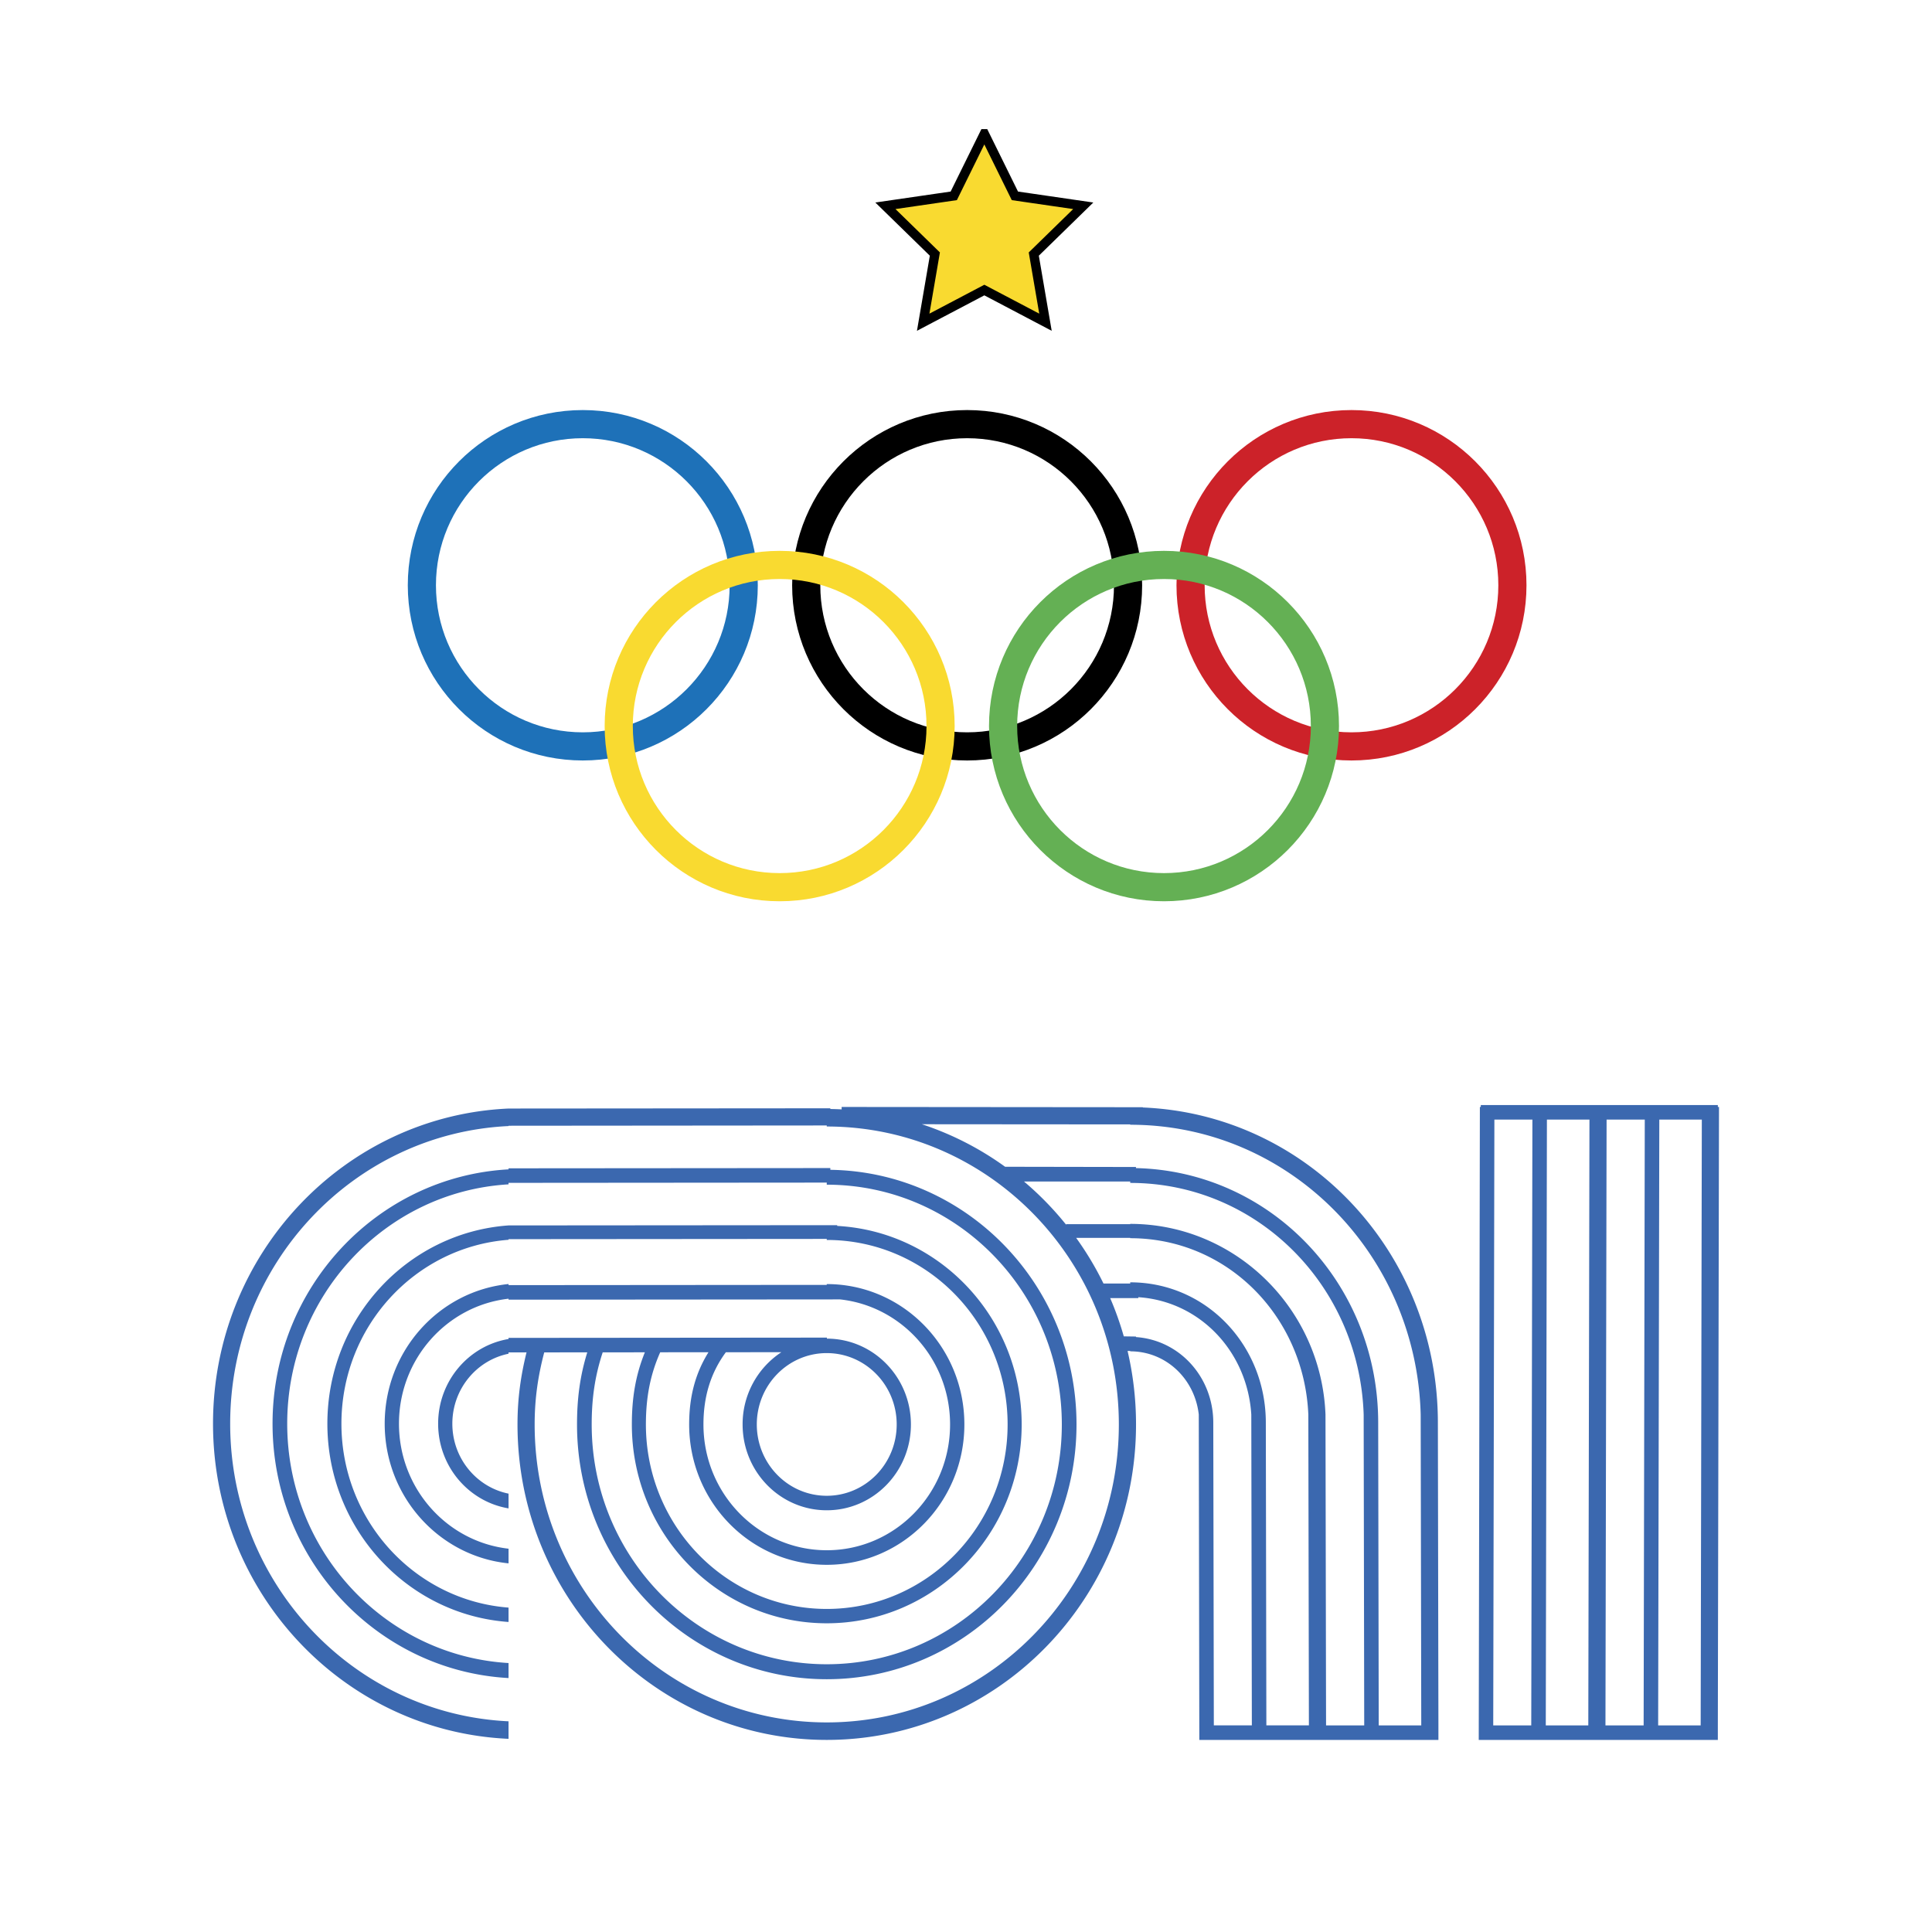 <svg xmlns="http://www.w3.org/2000/svg" width="2500" height="2500" viewBox="0 0 192.756 192.756"><path fill-rule="evenodd" clip-rule="evenodd" fill="#fff" d="M0 0h192.756v192.756H0V0z"/><path d="M171.389 110.441v-.192h-23.65v.192h-.092l-.113 63.15H171.389v-1.45l.115-61.7h-.115zm-18.616 61.701h-3.793l.115-60.441h3.793l-.115 60.441zm5.692 0h-4.242l.113-60.441h4.244l-.115 60.441zm5.521 0h-3.809l.113-60.441h3.809l-.113 60.441zm5.69 0h-4.242l.115-60.441h4.242l-.115 60.441zM143.457 141.941c0-16.953-12.98-30.773-29.438-31.447v-.027l-30.049-.025v.241a26.446 26.446 0 0 0-1.128-.036v-.073l-32.105.025c-16.405.733-29.484 14.528-29.484 31.443 0 16.914 13.079 30.71 29.484 31.441v-1.748c-15.458-.729-27.772-13.745-27.772-29.693 0-15.949 12.313-28.965 27.772-29.695v-.032l31.748-.027v.103c16.095 0 29.142 13.31 29.142 29.728s-13.047 29.726-29.142 29.726-29.143-13.308-29.143-29.726c0-2.592.341-4.859.956-7.192l4.293-.002c-.713 2.316-1.022 4.548-1.022 7.194 0 14.036 11.156 25.417 24.917 25.417 13.762 0 24.917-11.381 24.917-25.417 0-13.916-10.965-25.214-24.561-25.407v-.174l-32.105.025v.104c-13.123.726-23.545 11.808-23.545 25.376 0 13.566 10.422 24.65 23.545 25.377v-1.498c-12.314-.725-22.082-11.138-22.082-23.879 0-12.743 9.767-23.154 22.082-23.88v-.15l31.748-.025v.208c12.952 0 23.453 10.709 23.453 23.923 0 13.212-10.5 23.923-23.453 23.923-12.951 0-23.452-10.711-23.452-23.923 0-2.655.339-4.893 1.098-7.195l4.207-.004c-.913 2.253-1.298 4.509-1.298 7.199 0 10.954 8.706 19.836 19.445 19.836s19.447-8.882 19.447-19.836c0-10.6-8.149-19.255-18.405-19.809v-.075l-32.79.025c-10.1.719-18.075 9.299-18.075 19.783s7.976 19.062 18.075 19.781v-1.434c-9.325-.715-16.673-8.653-16.673-18.348 0-9.695 7.349-17.634 16.673-18.348v-.063l31.748-.025v.104c9.965 0 18.044 8.241 18.044 18.407 0 10.164-8.08 18.406-18.044 18.406s-18.044-8.242-18.044-18.406c0-2.709.439-4.976 1.428-7.201l4.816-.003c-1.308 2.096-1.928 4.43-1.928 7.204 0 7.733 6.146 14.004 13.729 14.004s13.729-6.271 13.729-14.004c0-7.735-6.147-14.005-13.729-14.005v.08l-31.748.025v-.111c-6.938.704-12.357 6.673-12.357 13.936 0 7.262 5.419 13.231 12.357 13.934v-1.463c-6.149-.696-10.933-6.012-10.933-12.471s4.784-11.775 10.933-12.471v.096l33.079-.026c6.168.678 10.972 6.003 10.972 12.477 0 6.93-5.508 12.549-12.303 12.549-6.794 0-12.303-5.619-12.303-12.549 0-2.827.749-5.192 2.237-7.206l5.538-.004a8.595 8.595 0 0 0-3.868 7.21c0 4.73 3.76 8.563 8.396 8.563 4.638 0 8.396-3.833 8.396-8.563 0-4.727-3.752-8.556-8.382-8.563v-.101l-31.762.027v.111c-3.985.669-7.025 4.196-7.025 8.45 0 4.253 3.041 7.781 7.025 8.449v-1.471c-3.197-.65-5.608-3.526-5.608-6.979 0-3.453 2.411-6.33 5.608-6.979v-.134l1.794-.002c-.579 2.336-.901 4.605-.901 7.19 0 17.382 13.814 31.475 30.855 31.475s30.855-14.093 30.855-31.475c0-2.525-.293-4.979-.844-7.333l.266.004v.035c3.584 0 6.439 2.756 6.838 6.305l.055 32.464H143.511v-1.45l-.054-30.2zm-53.994.176c0 3.931-3.124 7.117-6.979 7.117-3.854 0-6.978-3.187-6.978-7.117 0-3.933 3.124-7.118 6.978-7.118 3.855 0 6.979 3.186 6.979 7.118zm31.586-.176c0-4.534-3.346-8.241-7.715-8.541v-.054l-1.213-.017a31.685 31.685 0 0 0-1.359-3.82h2.807v-.088c6.154.405 10.879 5.427 11.273 11.706l.055 31.014h-3.793l-.055-30.2zm5.242 0c0-7.733-5.947-14.003-13.529-14.003v.12h-2.666a31.347 31.347 0 0 0-2.729-4.556h5.395v.033c9.697 0 17.352 7.805 17.77 17.592l.057 31.014h-4.244l-.054-30.2zm9.762-.813l.055 31.014h-3.807l-.057-31.014c-.418-10.578-9.01-19.022-19.482-19.022v.027h-6.391v.061a31.262 31.262 0 0 0-4.207-4.315l10.598.002v.139c12.683-.001 22.869 10.273 23.291 23.108zm5.689 0l.057 31.014h-4.244l-.053-30.2c0-13.842-10.672-25.091-24.168-25.401v-.11l-13.055-.023a30.453 30.453 0 0 0-8.304-4.243l20.787.016v.035c15.828-.002 28.558 12.869 28.98 28.912z" fill-rule="evenodd" clip-rule="evenodd" fill="#3b68af"/><path d="M74.201 58.392c0 8.879-7.189 16.077-16.056 16.077S42.09 67.271 42.09 58.392c0-8.878 7.188-16.076 16.055-16.076s16.056 7.198 16.056 16.076z" fill="none" stroke="#1e71b8" stroke-width="2.809" stroke-miterlimit="2.613"/><path d="M112.547 58.392c0 8.879-7.188 16.077-16.055 16.077s-16.055-7.198-16.055-16.077c0-8.878 7.188-16.076 16.055-16.076s16.055 7.198 16.055 16.076z" fill="none" stroke="#000" stroke-width="2.809" stroke-miterlimit="2.613"/><path d="M150.893 58.392c0 8.879-7.188 16.077-16.055 16.077s-16.055-7.198-16.055-16.077c0-8.878 7.188-16.076 16.055-16.076s16.055 7.198 16.055 16.076z" fill="none" stroke="#cc2229" stroke-width="2.809" stroke-miterlimit="2.613"/><path d="M93.842 72.438c0 8.879-7.188 16.077-16.055 16.077s-16.056-7.198-16.056-16.077c0-8.877 7.188-16.075 16.056-16.075 8.866 0 16.055 7.198 16.055 16.075z" fill="none" stroke="#f9da30" stroke-width="2.809" stroke-miterlimit="2.613"/><path d="M132.188 72.438c0 8.879-7.188 16.077-16.055 16.077s-16.055-7.198-16.055-16.077c0-8.877 7.188-16.075 16.055-16.075s16.055 7.198 16.055 16.075z" fill="none" stroke="#64b054" stroke-width="2.809" stroke-miterlimit="2.613"/><path fill-rule="evenodd" clip-rule="evenodd" fill="#f9da30" stroke="#000" stroke-width=".936" stroke-miterlimit="2.613" d="M98.207 13.351l3.049 6.188 6.82.992-4.935 4.817 1.166 6.8-6.1-3.21-6.1 3.21 1.165-6.8-4.935-4.817 6.82-.992 3.05-6.188z"/></svg>